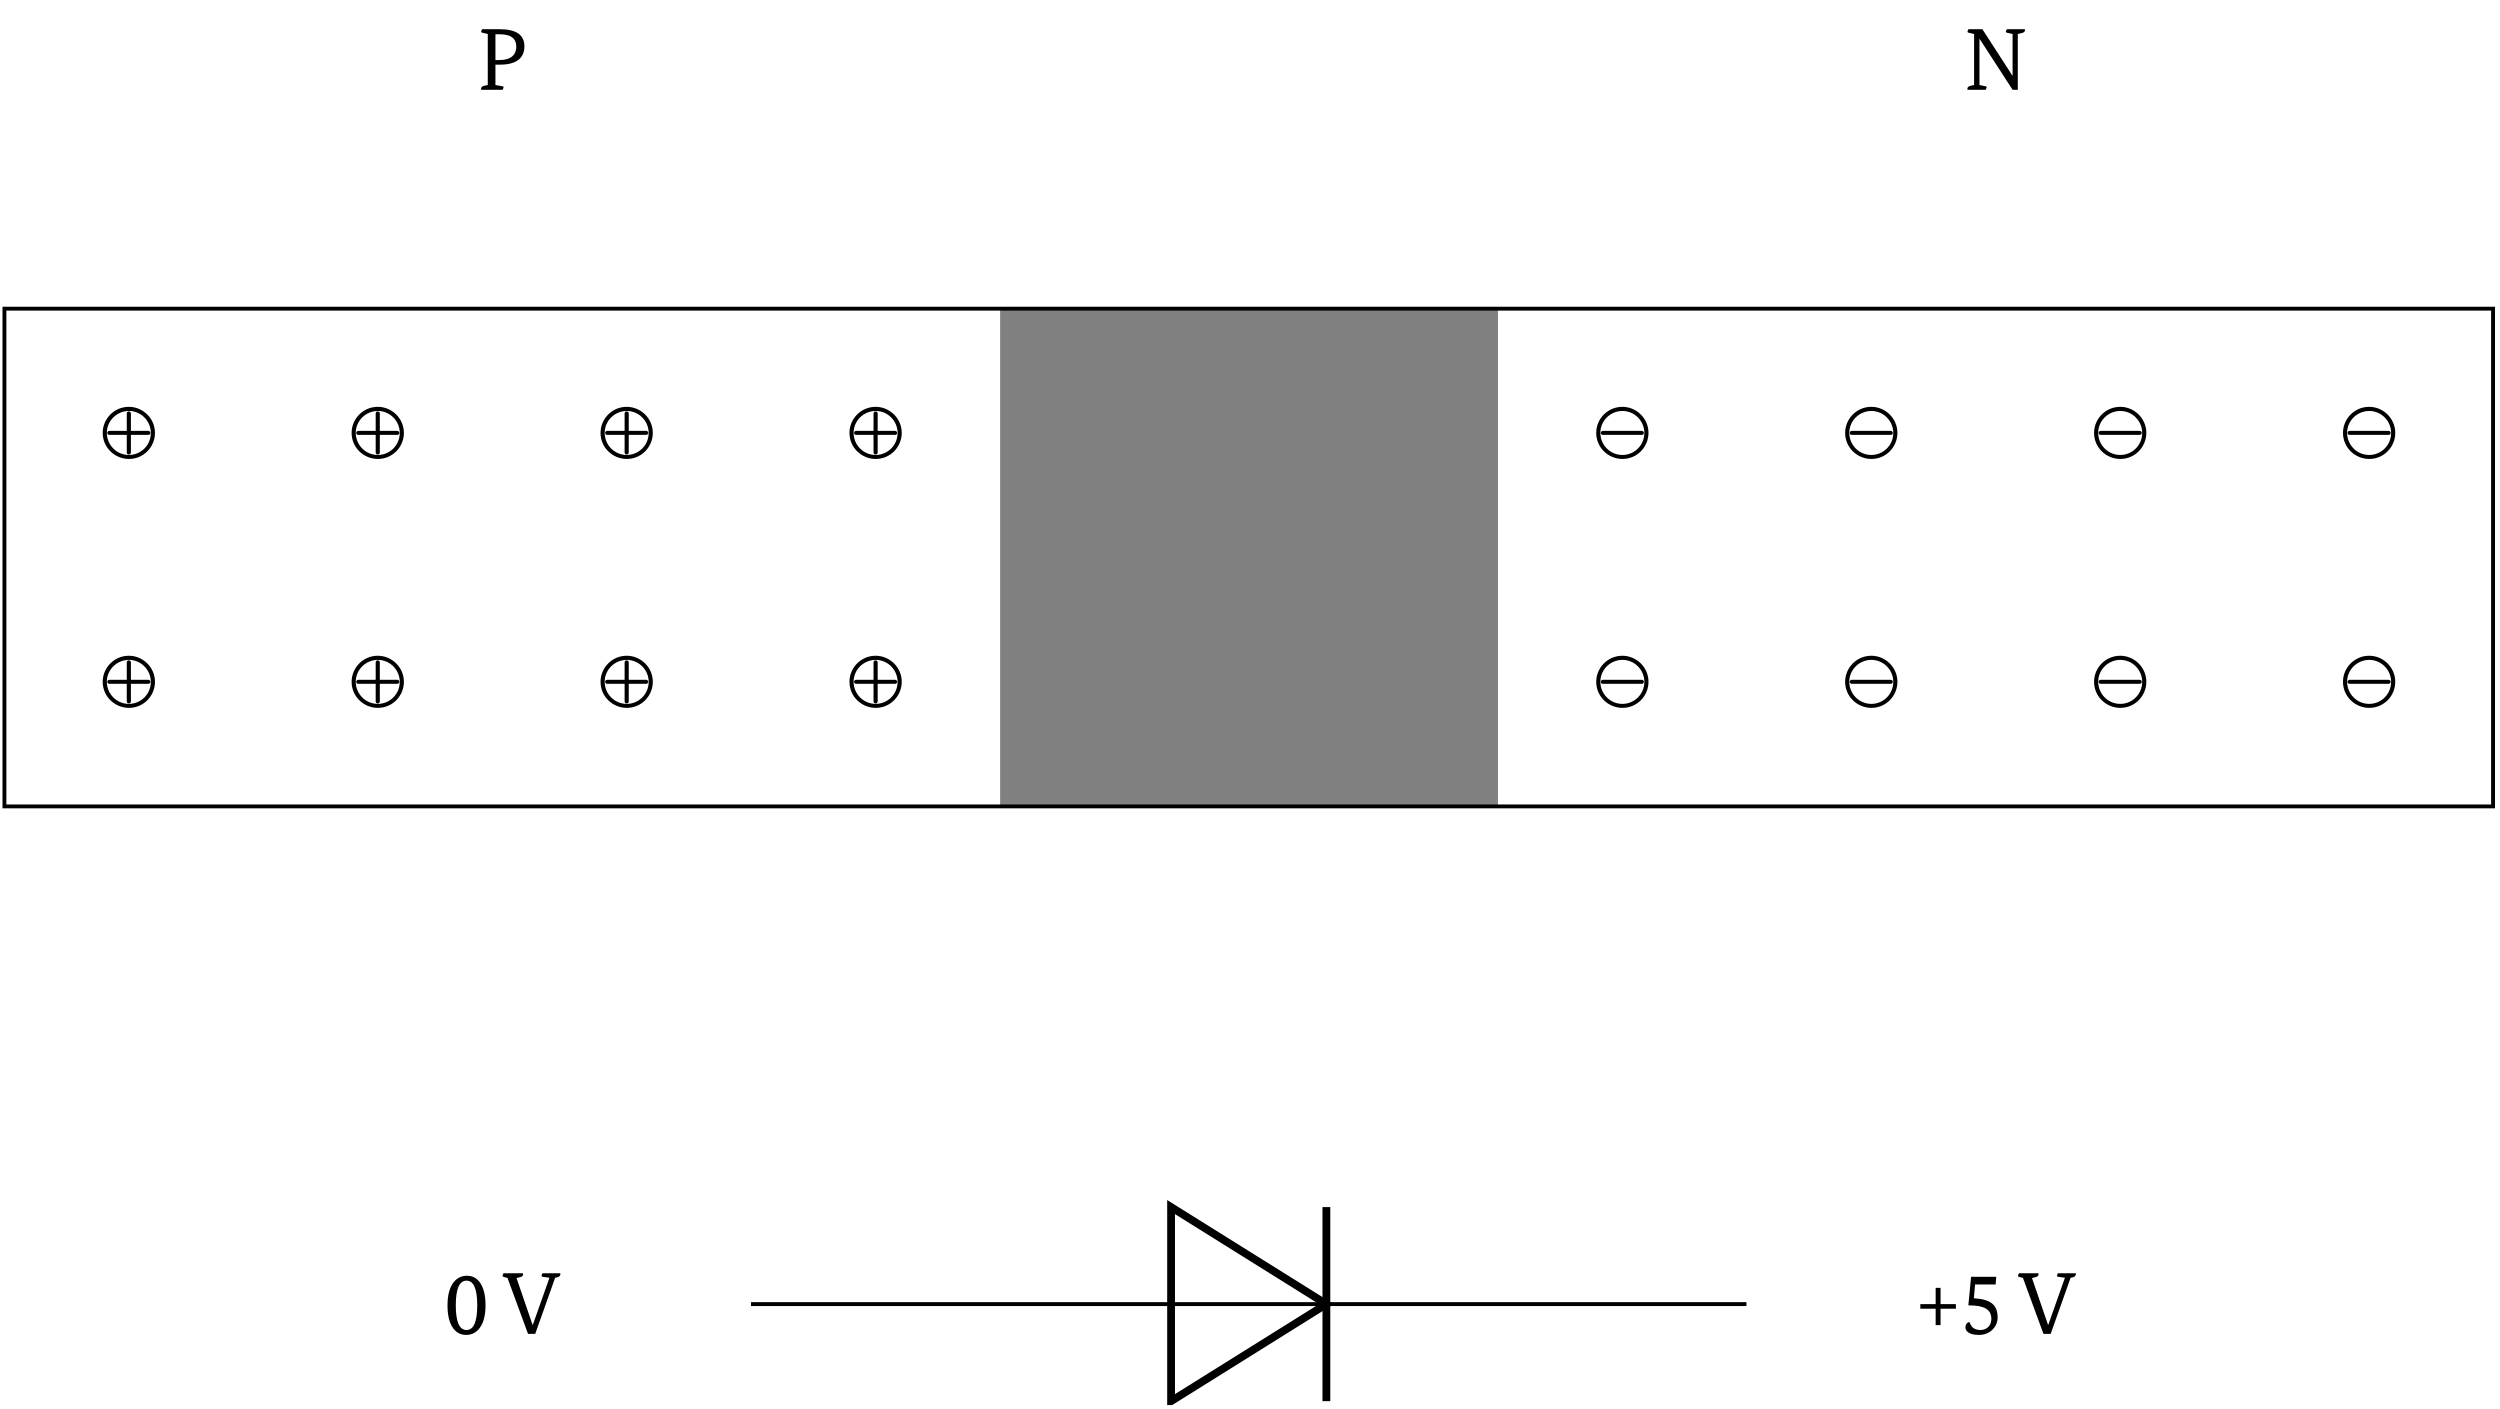 <?xml version="1.0" encoding="UTF-8"?>
<svg xmlns="http://www.w3.org/2000/svg" xmlns:xlink="http://www.w3.org/1999/xlink" width="254.801" height="143.603" viewBox="0 0 254.801 143.603">
<defs>
<g>
<g id="glyph-0-0">
<path d="M 2.234 -0.391 C 2.961 -0.391 3.328 -1.227 3.328 -2.906 C 3.328 -4.582 2.961 -5.422 2.234 -5.422 C 1.504 -5.422 1.141 -4.582 1.141 -2.906 C 1.141 -1.227 1.504 -0.391 2.234 -0.391 Z M 2.203 0.109 C 1.617 0.109 1.16 -0.141 0.828 -0.641 C 0.473 -1.16 0.297 -1.914 0.297 -2.906 C 0.297 -3.883 0.484 -4.641 0.859 -5.172 C 1.211 -5.672 1.688 -5.922 2.281 -5.922 C 2.863 -5.922 3.316 -5.672 3.641 -5.172 C 3.992 -4.648 4.172 -3.895 4.172 -2.906 C 4.172 -1.926 3.984 -1.172 3.609 -0.641 C 3.254 -0.141 2.785 0.109 2.203 0.109 Z M 2.203 0.109 "/>
</g>
<g id="glyph-0-1">
<path d="M 5.844 -6.172 C 5.844 -6.141 5.844 -6.113 5.844 -6.094 C 5.844 -5.926 5.742 -5.816 5.547 -5.766 L 5.312 -5.719 L 3.281 0 L 2.547 0 L 0.453 -5.703 L 0.078 -5.797 C -0.004 -5.816 -0.047 -5.859 -0.047 -5.922 C -0.047 -5.973 -0.012 -6.055 0.047 -6.172 L 2.031 -6.172 C 2.039 -6.141 2.047 -6.113 2.047 -6.094 C 2.047 -5.926 1.945 -5.82 1.75 -5.781 L 1.375 -5.688 L 3.016 -0.906 L 3.031 -0.906 L 4.734 -5.719 L 4.047 -5.812 C 3.961 -5.832 3.922 -5.867 3.922 -5.922 C 3.922 -5.961 3.953 -6.047 4.016 -6.172 Z M 5.844 -6.172 "/>
</g>
<g id="glyph-0-2">
<path d="M 2.484 -3.031 L 4.047 -3.031 L 4.047 -2.562 L 2.484 -2.562 L 2.484 -0.891 L 1.984 -0.891 L 1.984 -2.562 L 0.422 -2.562 L 0.422 -3.031 L 1.984 -3.031 L 1.984 -4.688 L 2.484 -4.688 Z M 2.484 -3.031 "/>
</g>
<g id="glyph-0-3">
<path d="M 1.125 -5.812 L 3.688 -5.812 L 3.625 -5.031 L 1.531 -5.031 L 1.406 -3.625 C 2.27 -3.582 2.895 -3.398 3.281 -3.078 C 3.645 -2.773 3.828 -2.312 3.828 -1.688 C 3.828 -1.195 3.648 -0.773 3.297 -0.422 C 2.941 -0.066 2.477 0.109 1.906 0.109 C 1.426 0.109 1.066 0.02 0.828 -0.156 C 0.641 -0.289 0.547 -0.461 0.547 -0.672 C 0.547 -0.941 0.676 -1.125 0.938 -1.219 C 1.051 -0.969 1.145 -0.801 1.219 -0.719 C 1.426 -0.5 1.707 -0.391 2.062 -0.391 C 2.406 -0.391 2.68 -0.5 2.891 -0.719 C 3.086 -0.926 3.188 -1.195 3.188 -1.531 C 3.188 -2.02 3 -2.367 2.625 -2.578 C 2.258 -2.797 1.664 -2.906 0.844 -2.906 Z M 1.125 -5.812 "/>
</g>
<g id="glyph-0-4">
<path d="M 2.312 -6.172 C 3.988 -6.172 4.828 -5.594 4.828 -4.438 C 4.828 -3.844 4.629 -3.383 4.234 -3.062 C 3.805 -2.727 3.18 -2.562 2.359 -2.562 L 1.875 -2.562 L 1.875 -0.484 L 2.578 -0.359 C 2.66 -0.348 2.703 -0.316 2.703 -0.266 C 2.703 -0.223 2.672 -0.133 2.609 0 L 0.422 0 C 0.41 -0.02 0.406 -0.047 0.406 -0.078 C 0.406 -0.242 0.508 -0.352 0.719 -0.406 L 1.094 -0.484 L 1.094 -5.688 L 0.547 -5.812 C 0.461 -5.832 0.422 -5.867 0.422 -5.922 C 0.422 -5.973 0.453 -6.055 0.516 -6.172 Z M 2.312 -3.031 C 2.875 -3.031 3.305 -3.16 3.609 -3.422 C 3.867 -3.648 4 -3.973 4 -4.391 C 4 -5.234 3.438 -5.656 2.312 -5.656 L 1.875 -5.656 L 1.875 -3.031 Z M 2.312 -3.031 "/>
</g>
<g id="glyph-0-5">
<path d="M 6.266 -6.172 C 6.273 -6.141 6.281 -6.113 6.281 -6.094 C 6.281 -5.938 6.176 -5.832 5.969 -5.781 L 5.547 -5.688 L 5.547 0 L 5.016 0 L 1.656 -5.188 L 1.641 -5.188 L 1.641 -0.484 L 2.25 -0.359 C 2.332 -0.348 2.375 -0.316 2.375 -0.266 C 2.375 -0.234 2.344 -0.145 2.281 0 L 0.422 0 C 0.41 -0.02 0.406 -0.047 0.406 -0.078 C 0.406 -0.242 0.508 -0.352 0.719 -0.406 L 1.094 -0.484 L 1.094 -5.688 L 0.547 -5.812 C 0.461 -5.832 0.422 -5.867 0.422 -5.922 C 0.422 -5.973 0.453 -6.055 0.516 -6.172 L 1.938 -6.172 L 5 -1.438 L 5.016 -1.438 L 5.016 -5.688 L 4.453 -5.812 C 4.367 -5.832 4.328 -5.867 4.328 -5.922 C 4.328 -5.973 4.363 -6.055 4.438 -6.172 Z M 6.266 -6.172 "/>
</g>
<g id="glyph-1-0">
<path d="M 5.875 -2.266 C 5.875 -3.766 4.625 -4.922 3.219 -4.922 C 1.703 -4.922 0.547 -3.688 0.547 -2.266 C 0.547 -0.75 1.797 0.391 3.219 0.391 C 4.734 0.391 5.875 -0.844 5.875 -2.266 Z M 3.219 -0.016 C 1.938 -0.016 0.969 -1.062 0.969 -2.266 C 0.969 -3.531 2.016 -4.5 3.219 -4.5 C 4.484 -4.5 5.453 -3.453 5.453 -2.266 C 5.453 -0.984 4.422 -0.016 3.219 -0.016 Z M 3.422 -0.266 L 3.422 -2.062 L 5.203 -2.062 C 5.312 -2.062 5.406 -2.141 5.406 -2.266 C 5.406 -2.375 5.312 -2.469 5.203 -2.469 L 3.422 -2.469 L 3.422 -4.25 C 3.422 -4.359 3.328 -4.453 3.203 -4.453 C 3.094 -4.453 3 -4.359 3 -4.25 L 3 -2.469 L 1.219 -2.469 C 1.109 -2.469 1.016 -2.375 1.016 -2.266 C 1.016 -2.141 1.109 -2.062 1.219 -2.062 L 3 -2.062 L 3 -0.266 C 3 -0.156 3.094 -0.062 3.203 -0.062 C 3.328 -0.062 3.422 -0.156 3.422 -0.266 Z M 3.422 -0.266 "/>
</g>
<g id="glyph-1-1">
<path d="M 5.875 -2.266 C 5.875 -3.766 4.625 -4.922 3.219 -4.922 C 1.703 -4.922 0.547 -3.688 0.547 -2.266 C 0.547 -0.75 1.797 0.391 3.219 0.391 C 4.734 0.391 5.875 -0.844 5.875 -2.266 Z M 3.219 -0.016 C 1.938 -0.016 0.969 -1.062 0.969 -2.266 C 0.969 -3.531 2.016 -4.5 3.219 -4.5 C 4.484 -4.5 5.453 -3.453 5.453 -2.266 C 5.453 -0.984 4.422 -0.016 3.219 -0.016 Z M 1.219 -2.062 L 5.203 -2.062 C 5.312 -2.062 5.406 -2.141 5.406 -2.266 C 5.406 -2.375 5.312 -2.469 5.203 -2.469 L 1.219 -2.469 C 1.109 -2.469 1.016 -2.375 1.016 -2.266 C 1.016 -2.141 1.109 -2.062 1.219 -2.062 Z M 1.219 -2.062 "/>
</g>
</g>
<clipPath id="clip-0">
<path clip-rule="nonzero" d="M 0.254 31 L 254.352 31 L 254.352 83 L 0.254 83 Z M 0.254 31 "/>
</clipPath>
<clipPath id="clip-1">
<path clip-rule="nonzero" d="M 108 111 L 147 111 L 147 143.207 L 108 143.207 Z M 108 111 "/>
</clipPath>
<clipPath id="clip-2">
<path clip-rule="nonzero" d="M 134 122 L 136 122 L 136 143.207 L 134 143.207 Z M 134 122 "/>
</clipPath>
</defs>
<g fill="rgb(0%, 0%, 0%)" fill-opacity="1">
<use xlink:href="#glyph-0-0" x="45.313" y="135.947"/>
</g>
<g fill="rgb(0%, 0%, 0%)" fill-opacity="1">
<use xlink:href="#glyph-0-1" x="51.269" y="135.947"/>
</g>
<g fill="rgb(0%, 0%, 0%)" fill-opacity="1">
<use xlink:href="#glyph-0-2" x="195.299" y="135.947"/>
<use xlink:href="#glyph-0-3" x="199.77" y="135.947"/>
</g>
<g fill="rgb(0%, 0%, 0%)" fill-opacity="1">
<use xlink:href="#glyph-0-1" x="205.725" y="135.947"/>
</g>
<g fill="rgb(0%, 0%, 0%)" fill-opacity="1">
<use xlink:href="#glyph-0-4" x="48.62" y="9.15"/>
</g>
<g fill="rgb(0%, 0%, 0%)" fill-opacity="1">
<use xlink:href="#glyph-0-5" x="200.107" y="9.15"/>
</g>
<path fill-rule="nonzero" fill="rgb(50%, 50%, 50%)" fill-opacity="1" d="M 101.934 82.176 L 101.934 31.434 L 152.672 31.434 L 152.672 82.176 Z M 101.934 82.176 "/>
<g clip-path="url(#clip-0)">
<path fill="none" stroke-width="0.399" stroke-linecap="butt" stroke-linejoin="miter" stroke="rgb(0%, 0%, 0%)" stroke-opacity="1" stroke-miterlimit="10" d="M -0.001 50.88 L -0.001 101.763 L 254.407 101.763 L 254.407 50.88 Z M -0.001 50.88 " transform="matrix(0.997, 0, 0, -0.997, 0.45, 132.916)"/>
</g>
<path fill="none" stroke-width="0.399" stroke-linecap="butt" stroke-linejoin="miter" stroke="rgb(0%, 0%, 0%)" stroke-opacity="1" stroke-miterlimit="10" d="M 76.322 0.001 L 119.265 0.001 M 135.141 0.001 L 178.083 0.001 " transform="matrix(0.997, 0, 0, -0.997, 0.45, 132.916)"/>
<g clip-path="url(#clip-1)">
<path fill="none" stroke-width="0.797" stroke-linecap="butt" stroke-linejoin="miter" stroke="rgb(0%, 0%, 0%)" stroke-opacity="1" stroke-miterlimit="10" d="M 135.141 0.001 L 119.265 9.919 L 119.265 -9.92 Z M 135.141 0.001 " transform="matrix(0.997, 0, 0, -0.997, 0.45, 132.916)"/>
</g>
<path fill="none" stroke-width="0.399" stroke-linecap="butt" stroke-linejoin="miter" stroke="rgb(0%, 0%, 0%)" stroke-opacity="1" stroke-miterlimit="10" d="M 135.141 0.001 L 119.265 0.001 " transform="matrix(0.997, 0, 0, -0.997, 0.45, 132.916)"/>
<g clip-path="url(#clip-2)">
<path fill="none" stroke-width="0.797" stroke-linecap="butt" stroke-linejoin="miter" stroke="rgb(0%, 0%, 0%)" stroke-opacity="1" stroke-miterlimit="10" d="M 135.141 -9.92 L 135.141 9.919 " transform="matrix(0.997, 0, 0, -0.997, 0.45, 132.916)"/>
</g>
<g fill="rgb(0%, 0%, 0%)" fill-opacity="1">
<use xlink:href="#glyph-1-0" x="9.92" y="46.386"/>
</g>
<g fill="rgb(0%, 0%, 0%)" fill-opacity="1">
<use xlink:href="#glyph-1-0" x="9.92" y="71.756"/>
</g>
<g fill="rgb(0%, 0%, 0%)" fill-opacity="1">
<use xlink:href="#glyph-1-0" x="35.29" y="46.386"/>
</g>
<g fill="rgb(0%, 0%, 0%)" fill-opacity="1">
<use xlink:href="#glyph-1-0" x="35.29" y="71.756"/>
</g>
<g fill="rgb(0%, 0%, 0%)" fill-opacity="1">
<use xlink:href="#glyph-1-0" x="60.66" y="46.386"/>
</g>
<g fill="rgb(0%, 0%, 0%)" fill-opacity="1">
<use xlink:href="#glyph-1-0" x="60.66" y="71.756"/>
</g>
<g fill="rgb(0%, 0%, 0%)" fill-opacity="1">
<use xlink:href="#glyph-1-0" x="86.031" y="46.386"/>
</g>
<g fill="rgb(0%, 0%, 0%)" fill-opacity="1">
<use xlink:href="#glyph-1-0" x="86.031" y="71.756"/>
</g>
<g fill="rgb(0%, 0%, 0%)" fill-opacity="1">
<use xlink:href="#glyph-1-1" x="162.14" y="46.386"/>
</g>
<g fill="rgb(0%, 0%, 0%)" fill-opacity="1">
<use xlink:href="#glyph-1-1" x="162.14" y="71.756"/>
</g>
<g fill="rgb(0%, 0%, 0%)" fill-opacity="1">
<use xlink:href="#glyph-1-1" x="187.511" y="46.386"/>
</g>
<g fill="rgb(0%, 0%, 0%)" fill-opacity="1">
<use xlink:href="#glyph-1-1" x="187.511" y="71.756"/>
</g>
<g fill="rgb(0%, 0%, 0%)" fill-opacity="1">
<use xlink:href="#glyph-1-1" x="212.881" y="46.386"/>
</g>
<g fill="rgb(0%, 0%, 0%)" fill-opacity="1">
<use xlink:href="#glyph-1-1" x="212.881" y="71.756"/>
</g>
<g fill="rgb(0%, 0%, 0%)" fill-opacity="1">
<use xlink:href="#glyph-1-1" x="238.251" y="46.386"/>
</g>
<g fill="rgb(0%, 0%, 0%)" fill-opacity="1">
<use xlink:href="#glyph-1-1" x="238.251" y="71.756"/>
</g>
</svg>
